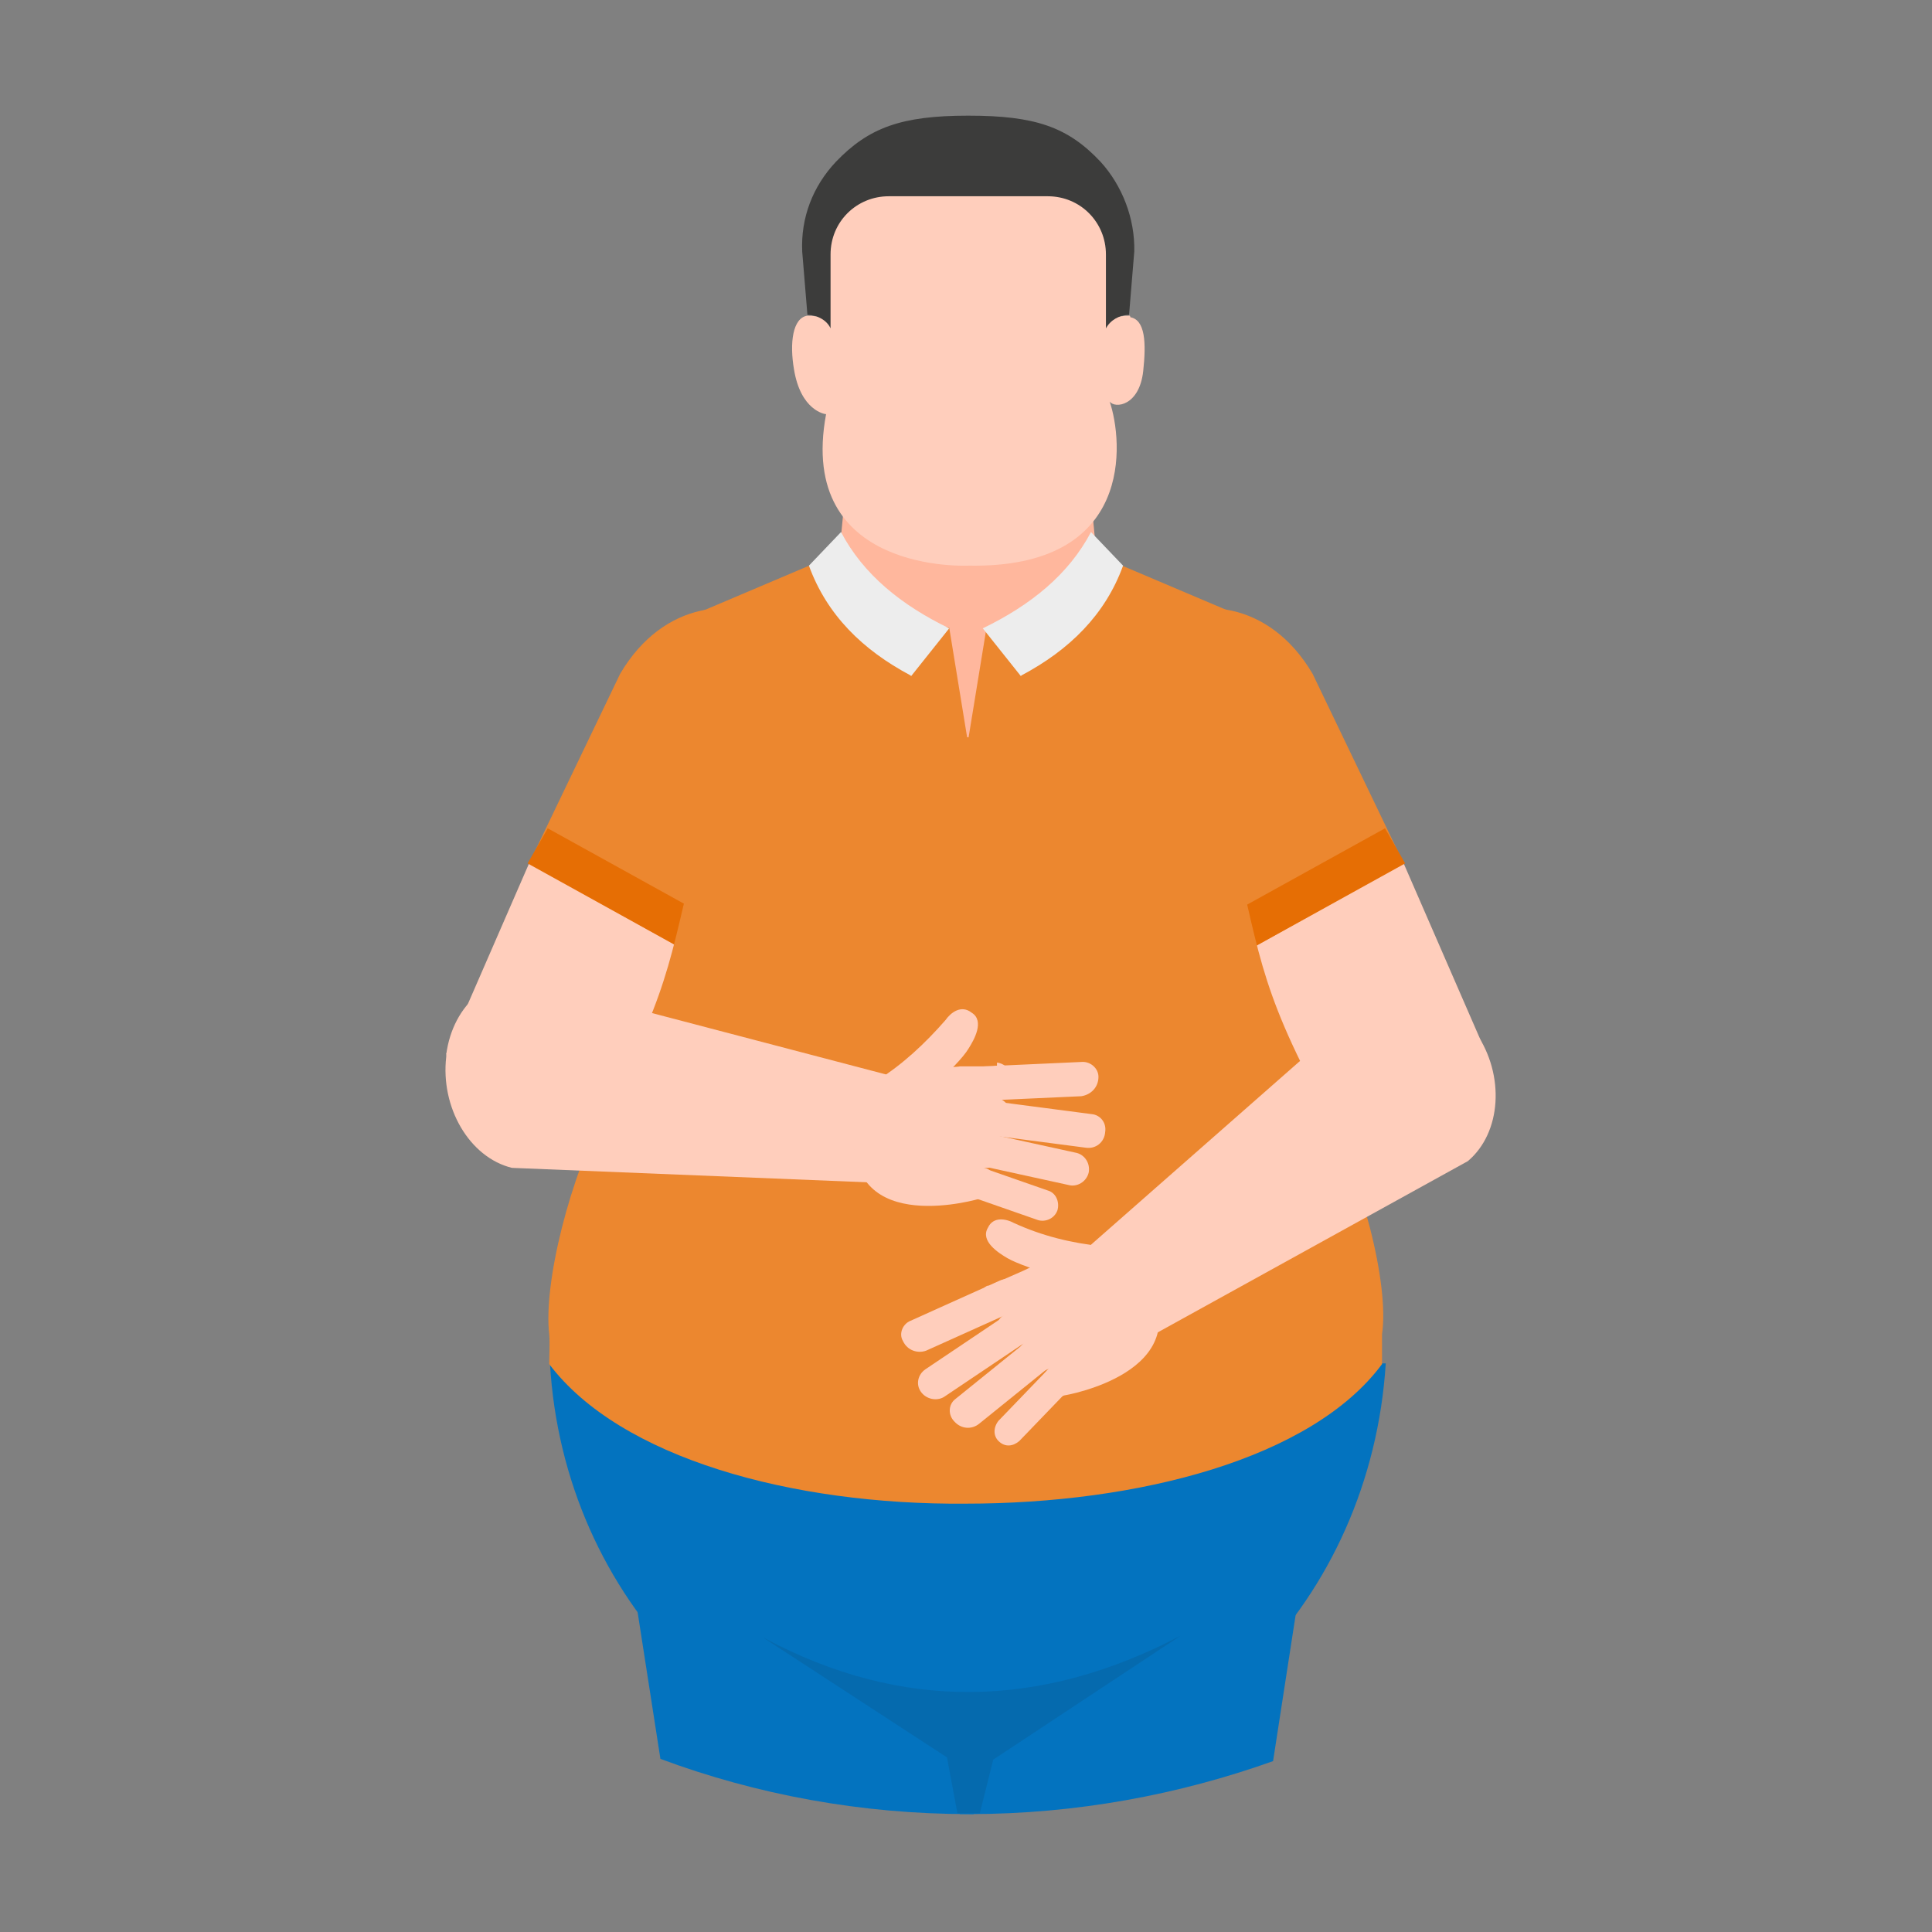 <?xml version="1.0" encoding="UTF-8"?>
<svg id="_レイヤー_1" data-name="レイヤー_1" xmlns="http://www.w3.org/2000/svg" version="1.1" viewBox="0 0 258.9 258.9">
  <rect x="0" y="0" width="258.9" height="258.9" fill="#808080" stroke="none"/>
  <!-- Generator: Adobe Illustrator 29.0.0, SVG Export Plug-In . SVG Version: 2.1.0 Build 186)  -->
  <defs>
    <style>
      .st0 {
        fill: #ffb79d;
      }

      .st1 {
        fill: #ec872f;
      }

      .st2 {
        fill: #0373bf;
      }

      .st3 {
        fill: #1d1d1b;
        isolation: isolate;
        opacity: .1;
      }

      .st4 {
        fill: #e66e04;
      }

      .st5 {
        fill: #3c3c3b;
      }

      .st6 {
        fill: #ededed;
      }

      .st7 {
        fill: #ffcebc;
      }
    </style>
  </defs>
  <path id="_パス_148930" class="st2" d="M73.7,182.7c1.8,31.6,26.2,56.6,56,56.6s54-24.9,56-56.6c0,0-112,0-112,0Z"/>
  <path class="st2" d="M88.5,235.7c12.9,4.8,26.9,7.4,41.4,7.4s.4,0,.6,0l6.2-44.9-54.7-4.3s6.5,41.8,6.5,41.8Z"/>
  <path class="st2" d="M128.6,243.1h1.3c14.3,0,28.1-2.6,40.7-7.1l6.5-42.1-54.7,4.3s6.2,44.9,6.2,44.9Z"/>
  <path id="_パス_148955" class="st7" d="M83.8,91.3l-12.9,24.4-11.1,25.5,19.1,13.9,29.6-47.3c3-4.8,2.8-13.2-5.4-17.6,0,0-14-8.2-19.4,1.3h0Z"/>
  <path id="_パス_148956" class="st1" d="M109.7,107.5l-14.6,21.7-24.2-13.5,12.2-25.4c11.6-19.7,39.3-3,26.6,17h0Z"/>
  <path id="_パス_148957" class="st4" d="M73.4,111l-2.7,4.7,24.4,13.5,2.7-4.7-24.4-13.5Z"/>
  <path id="_パス_148958" class="st7" d="M175.2,91.3l12.9,24.4,11.1,25.5-19.1,13.9-29.6-47.3c-3-4.8-2.8-13.2,5.4-17.6,0,0,14-8.2,19.4,1.3h0Z"/>
  <path id="_パス_148959" class="st1" d="M149.3,107.5l14.6,21.7,24.2-13.5-12.2-25.4c-11.6-19.7-39.3-3-26.6,17.2Z"/>
  <path id="_パス_148960" class="st4" d="M185.6,111l2.7,4.7-24.4,13.5-2.7-4.7,24.4-13.5Z"/>
  <path id="_パス_148961" class="st1" d="M118.1,71.7l-23.8,10.1c-6,2-.4,23.8-.4,30.2-4,14.9-3.5,19.6-12.5,36.3-5.1,9.4-8.6,23.8-7.8,30.5.1,1.3,0,2.7,0,4,9.5,12.6,32.6,18.9,55.8,18.7,23.1,0,46.4-6,55.8-18.7v-4c1-6.7-2.7-21.1-7.8-30.5-9.1-16.7-8.6-21.4-12.5-36.3,0-6.5,5.5-28.2-.4-30.2l-23.8-10.1h-23,.3Z"/>
  <path id="_パス_148962" class="st0" d="M129.6,98.8l-2.4-14.7c-5.7-1-10.5-5.2-14.7-10.1l1-10.5,16.2.4,16.2-.4,1,10.5c-4.3,4.8-9.1,9.1-14.7,10.1,0,0-2.4,14.7-2.4,14.7Z"/>
  <path id="_パス_148963" class="st7" d="M71.9,131.7l46.9,12.3-1,14.5-49.2-2c-5.7-1.4-9.6-8.1-8.8-14.9v-.3c.9-6.8,6.2-11.2,11.9-9.8h.1Z"/>
  <path id="_パス_148964" class="st7" d="M117.2,147.4c0-.9.3-1.7.3-2.6,3.4-2.1,6.5-5,9.2-8.1.7-1,2.1-2.1,3.5-1h0c1.8,1.1.3,3.7-.4,4.8-1.4,2.4-8.4,8.6-12.8,11.5,0-1.6,0-3.1.1-4.7Z"/>
  <path id="_パス_148965" class="st7" d="M129.6,145.3h0c0-1.3,1-2.3,2.3-2.4l13.2-.6c1.1,0,2.1.9,2.1,2h0c0,1.4-1,2.4-2.3,2.6l-13.2.6c-1.1,0-2.1-.9-2.1-2h0Z"/>
  <path id="_パス_148966" class="st7" d="M128.4,149.3h0c.1-1.3,1.3-2.1,2.6-2l15.3,2c1.1.1,2,1.1,1.8,2.4h0c-.1,1.4-1.3,2.3-2.6,2.1l-15.3-2c-1.1-.1-2-1.3-1.8-2.4h0Z"/>
  <path id="_パス_148967" class="st7" d="M127.9,153.2h0c.3-1.3,1.6-2,2.7-1.7l13.7,3c1.1.3,1.8,1.4,1.6,2.6h0c-.3,1.3-1.6,2-2.7,1.7l-13.7-3c-1.1-.3-1.8-1.4-1.6-2.6h0Z"/>
  <path id="_パス_148968" class="st7" d="M127.4,157.2h0c.4-1.1,1.6-1.6,2.6-1.3l10.6,3.7c1,.4,1.4,1.6,1.1,2.6h0c-.4,1.1-1.6,1.6-2.6,1.3l-10.6-3.7c-1-.4-1.4-1.6-1.1-2.4h0Z"/>
  <path id="_パス_148969" class="st7" d="M133.1,142.9h-4.5c0,.1-5.2.3-5.2.3-3.5,0-8.1,1.7-8.2,5.4l-.7,3.1c-.9,14.3,16.9,8.9,16.9,8.9,1.1,0,2-1,2-2.1h0c0-1-.7-2-1.7-2h-.1.7c1.3,0,2.3-1.1,2.3-2.4h0c0-1.1-.9-2.1-2-2.3h-.1.7c1.3,0,2.3-1.1,2.3-2.4h0c0-1.1-.9-2.1-2-2.3h-.1c1.3,0,2.3-1.1,2.3-2.4h0c0-1.1-.9-2.1-2-2.3h-.1v.4Z"/>
  <path id="_パス_148970" class="st7" d="M182.6,134.8l-36.4,32,7.4,12.6,43.1-23.8c4.5-3.8,5-11.5,1.1-17.2h0c-3.8-6-10.6-7.4-15-3.7h-.1Z"/>
  <path id="_パス_148971" class="st7" d="M149.1,169.1c-.4-.7-1-1.4-1.4-2.1-4.1-.4-8.1-1.4-11.8-3.1-1.1-.6-2.8-.9-3.5.6h0c-1.1,1.8,1.4,3.4,2.6,4.1,2.4,1.4,11.3,4,16.6,4.5-.7-1.4-1.4-2.8-2.3-4.1h-.1Z"/>
  <path id="_パス_148972" class="st7" d="M137.1,172.7h0c-.6-1.1-2-1.6-3.1-1.1l-12,5.4c-1,.4-1.6,1.7-1,2.7h0c.6,1.3,2,1.7,3.1,1.3l12-5.4c1-.4,1.6-1.7,1-2.7h0Z"/>
  <path id="_パス_148973" class="st7" d="M139.9,175.6h0c-.7-1-2.1-1.3-3.1-.7l-12.8,8.6c-1,.7-1.3,2-.6,3h0c.7,1,2.1,1.3,3.1.7l12.8-8.6c1-.7,1.3-2,.6-3h0Z"/>
  <path id="_パス_148974" class="st7" d="M142.2,179h0c-.9-1-2.3-1.1-3.3-.3l-10.9,8.8c-.9.7-1,2.1-.1,3h0c.9,1,2.3,1.1,3.3.3l10.9-8.8c.9-.9,1-2.1.1-3h0Z"/>
  <path id="_パス_148975" class="st7" d="M144.4,182.3h0c-.9-.9-2-.7-2.8,0l-7.8,8.1c-.7.9-.7,2,0,2.7h0c.9.9,2,.7,2.8,0l7.8-8.1c.7-.9.7-2,0-2.7h0Z"/>
  <path id="_パス_148976" class="st7" d="M133,172.1l4.1-1.8h0l4.8-2.3c3.3-1.4,8.1-2,9.8,1.1l2,2.4c7.1,12.5-11.1,15.5-11.1,15.5-1,.4-2.3,0-2.7-1h0c-.6-.9-.1-2,.7-2.6h0l-.7.3c-1.1.4-2.4,0-3.1-1.1h0c-.6-1-.3-2.3.7-2.8h.1l-.6.3c-1.1.4-2.4,0-3.1-1.1h0c-.6-1-.3-2.3.7-2.8h.1c-1.1.4-2.4,0-3.1-1.1h0c-.6-1-.3-2.3.7-2.8h.6Z"/>
  <path class="st3" d="M102.5,219.6l24.4,15.9,1.4,7.5h3l1.8-7.2,25.1-16.6c-18.7,9.8-37.3,10.2-55.8.3h.1Z"/>
  <path id="_パス_148978" class="st6" d="M122,90.5c-6.4-3.4-11.2-8.1-13.6-14.7l4.3-4.5c3,5.7,8.1,9.8,14.5,12.9,0,0-5.1,6.4-5.1,6.4Z"/>
  <path id="_パス_148979" class="st6" d="M136.9,90.5c6.4-3.4,11.2-8.1,13.6-14.7l-4.3-4.5c-3,5.7-8.1,9.8-14.5,12.9,0,0,5.1,6.4,5.1,6.4Z"/>
  <path id="_パス_148980" class="st7" d="M151.4,42.3c-.4,0-.9,0-1.1.1v-9.4c0-7.7-6.2-13.9-13.9-13.9h-13.2c-7.7,0-13.9,6.2-13.9,13.9h0v9.4c-.4-.1-.7-.1-1.1-.1-2,.3-2.4,3.7-1.8,7.2.9,5.5,4.1,6,4.3,6-4,21.5,19.1,20.3,19.1,20.3h0c22.3.4,20.7-16.7,18.9-22,.7,1,4,.6,4.5-4.1.4-3.7.3-6.9-1.8-7.2h.1Z"/>
  <path id="_パス_148981" class="st5" d="M129.7,15.5h0c-8.9,0-13.3,1.6-17.7,6.2-3.1,3.3-4.7,7.5-4.5,12l.7,8.5c1.3,0,2.6.7,3.1,1.8v-9.9c0-4.4,3.5-7.8,7.8-7.8h21.3c4.4,0,7.8,3.5,7.8,7.8h0v9.9c.6-1.1,1.8-1.8,3.1-1.8l.7-8.5c.1-4.4-1.6-8.8-4.5-12-4.4-4.7-8.8-6.2-17.7-6.2h0Z"/>
</svg>